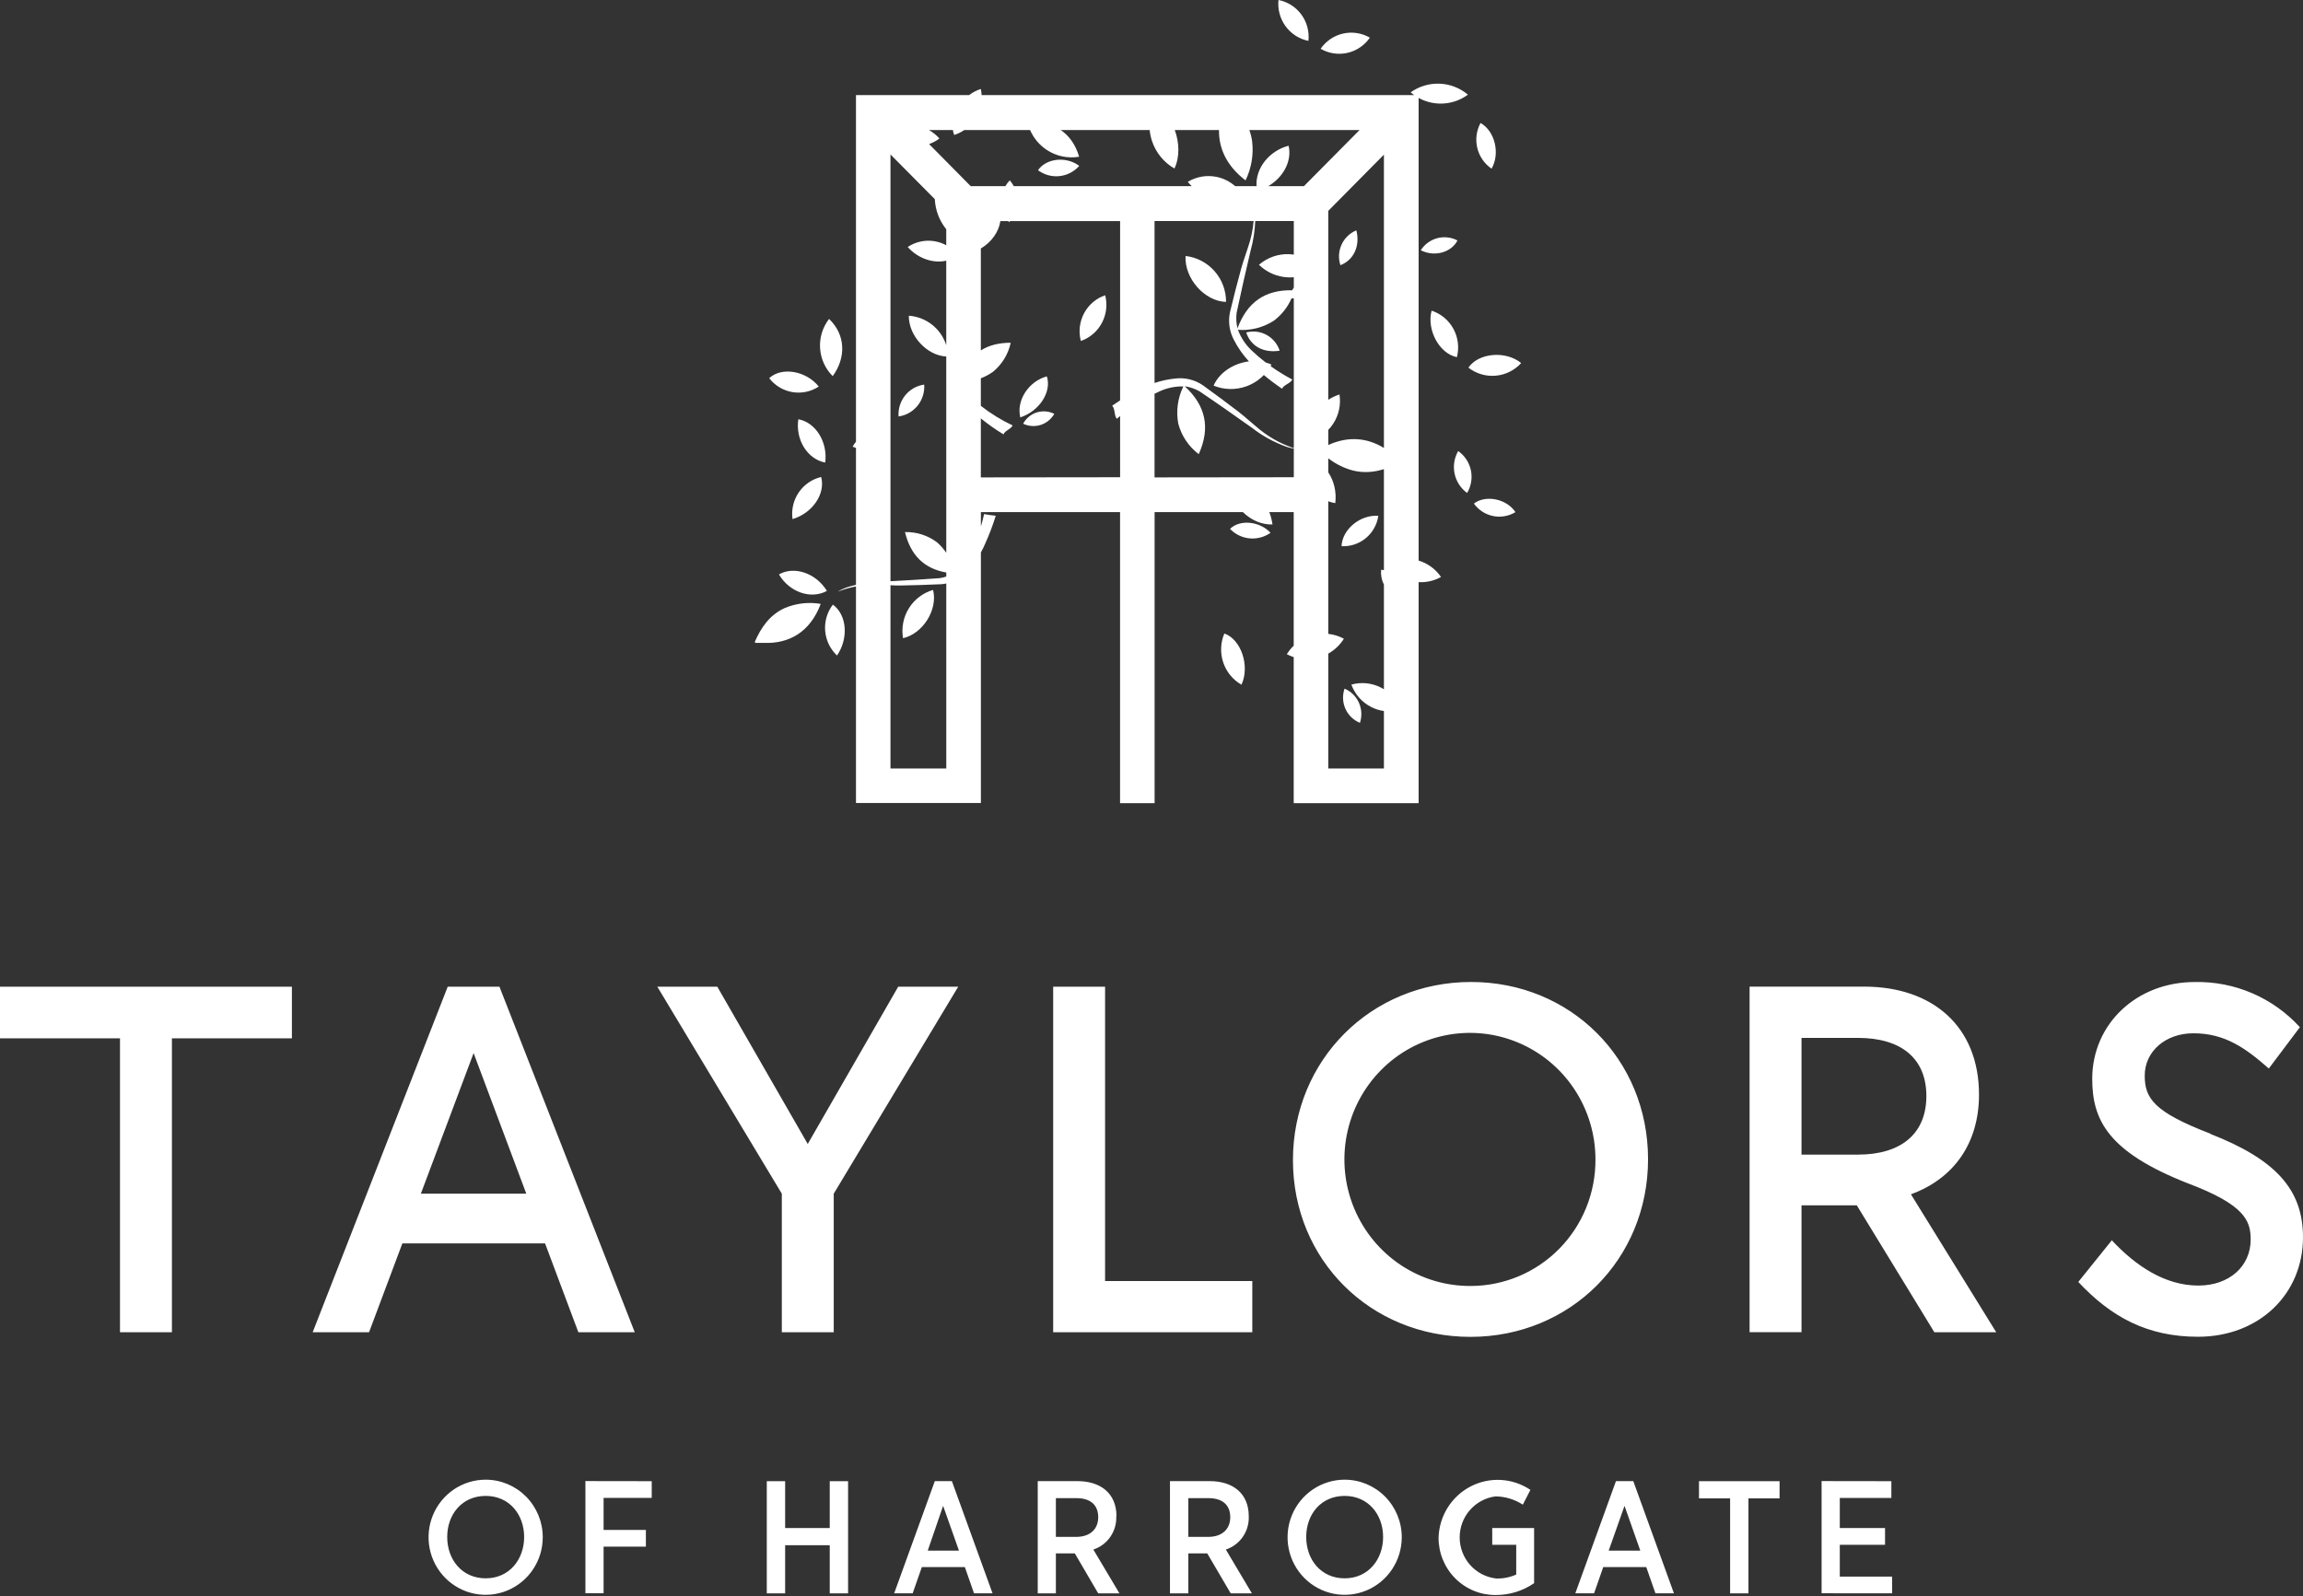<?xml version="1.0" encoding="utf-8"?>
<svg width="300" height="208" viewBox="0 0 300 208" fill="none" xmlns="http://www.w3.org/2000/svg">
	<rect x="0" y="0" width="300" height="208" fill="#333333" stroke="none"/>
	<path fill-rule="evenodd" clip-rule="evenodd" d="M166.542 0C167.736 0.233 168.799 0.909 169.522 1.896C170.244 2.882 170.572 4.107 170.441 5.326C169.25 5.087 168.19 4.409 167.469 3.424C166.748 2.439 166.417 1.218 166.542 0ZM172.03 6.356C172.726 5.348 173.771 4.64 174.959 4.372C176.147 4.104 177.392 4.295 178.447 4.908C177.751 5.915 176.705 6.622 175.518 6.89C174.33 7.158 173.086 6.967 172.03 6.356ZM187.539 10.904C186.189 10.849 184.858 11.246 183.755 12.032C183.904 12.161 184.058 12.282 184.217 12.395H127.87C127.857 12.127 127.824 11.86 127.769 11.594C127.216 11.763 126.699 12.041 126.238 12.395H111.504V57.56C111.337 57.755 111.191 57.969 111.07 58.2C111.212 58.267 111.357 58.324 111.504 58.37V76.203C111.079 76.303 110.658 76.422 110.242 76.56C110.042 76.634 109.842 76.715 109.655 76.802C109.526 76.863 109.407 76.932 109.287 77.003C109.232 77.035 109.177 77.067 109.121 77.099C109.894 76.793 110.692 76.563 111.504 76.411V104.636H127.776V71.984C127.999 71.583 128.2 71.169 128.377 70.743C128.895 69.592 129.341 68.409 129.712 67.201C129.205 67.147 128.697 67.087 128.19 66.986C128.075 67.528 127.937 68.063 127.776 68.592V66.73H145.904V104.657H150.404V66.73H161.909C162.946 67.751 164.332 68.387 165.761 68.339C165.681 67.772 165.539 67.232 165.345 66.73H168.525V84.133C168.184 84.462 167.883 84.835 167.63 85.246C167.919 85.397 168.219 85.523 168.525 85.622V104.657H184.797V75.853C185.806 75.91 186.819 75.68 187.714 75.18C187.011 74.15 185.98 73.398 184.797 73.045V12.759C185.603 13.203 186.505 13.457 187.435 13.495C188.79 13.55 190.124 13.141 191.22 12.335C190.183 11.462 188.888 10.959 187.539 10.904ZM124.297 17.586C124.216 17.379 124.16 17.162 124.126 16.94H121.004C121.517 17.226 121.981 17.6 122.374 18.051C121.96 18.361 121.506 18.603 121.027 18.771L126.454 24.259H130.968C131.125 23.985 131.315 23.73 131.535 23.498C131.741 23.732 131.917 23.988 132.062 24.259H155.243C155.061 24.083 154.887 23.895 154.724 23.693C155.854 23.013 157.197 22.783 158.486 23.05C159.388 23.236 160.219 23.656 160.902 24.259H163.682C163.534 21.928 165.32 19.656 167.857 18.987C168.332 20.955 167.176 23.112 165.206 24.259H169.854L177.105 16.94H162.743C162.913 17.404 163.038 17.896 163.11 18.421C163.316 20.164 163.016 21.93 162.249 23.505C159.802 21.63 158.75 19.349 158.794 16.94H153.03C153.628 18.555 153.7 20.465 152.988 21.956C151.617 21.169 150.58 19.902 150.072 18.396C149.912 17.921 149.808 17.433 149.76 16.94H138.173C139.246 17.667 140.099 18.807 140.575 20.421C139.105 20.673 137.595 20.355 136.348 19.529C135.387 18.892 134.638 17.99 134.183 16.94H125.618C125.214 17.216 124.77 17.434 124.297 17.586ZM115.998 100.132V76.258C116.423 76.279 116.849 76.297 117.273 76.291C119.056 76.257 120.832 76.21 122.615 76.123C122.835 76.106 123.053 76.075 123.267 76.029L123.269 100.132H115.998ZM122.454 75.328C122.731 75.282 123.002 75.215 123.267 75.125L123.267 74.599C120.414 74.096 118.626 72.382 117.887 69.329C119.394 69.289 120.869 69.763 122.074 70.675C122.53 71.078 122.93 71.535 123.266 72.034L123.264 46.453C120.752 46.328 118.356 43.762 118.388 41.138C119.744 41.23 121.018 41.824 121.966 42.806C122.564 43.426 123.006 44.173 123.264 44.984L123.263 33.967C121.618 34.355 119.603 33.713 118.241 32.183C119.26 31.505 120.494 31.234 121.701 31.424C122.252 31.512 122.779 31.692 123.263 31.954L123.263 29.873C122.315 28.679 121.846 27.348 121.773 25.948L115.998 20.125V75.736C118.152 75.619 120.306 75.493 122.454 75.328ZM173.025 85.17V100.132H180.276V92.647C179.701 92.567 179.138 92.39 178.611 92.121C177.419 91.512 176.499 90.47 176.037 89.205C177.322 88.844 178.694 88.981 179.884 89.589C180.018 89.657 180.149 89.732 180.276 89.811V76.186C179.978 75.588 179.848 74.913 179.909 74.237C180.033 74.247 180.156 74.266 180.276 74.293V61.128C178.992 61.532 177.656 61.654 176.243 61.31C175.072 60.997 173.979 60.453 173.025 59.716V61.543C173.762 62.65 174.124 64.082 173.94 65.558C173.623 65.514 173.317 65.429 173.025 65.309V82.593C173.732 82.67 174.423 82.883 175.062 83.226C174.551 84.041 173.848 84.707 173.025 85.17ZM173.025 57.985C175.667 56.787 178.13 57.052 180.276 58.37V20.152L173.025 27.477V52.092C173.471 51.807 173.961 51.572 174.487 51.399C174.695 52.723 174.406 54.078 173.677 55.199C173.485 55.493 173.267 55.766 173.025 56.014V57.985ZM168.538 33.173V28.797H163.514C163.465 30.092 163.265 31.378 162.917 32.628C162.282 35.334 161.655 38.068 161.087 40.761C161.003 41.436 161.042 42.12 161.201 42.781C162.45 39.408 164.765 37.749 168.325 37.823C168.39 37.702 168.461 37.584 168.538 37.47V36.124C168.3 36.145 168.059 36.152 167.817 36.143C166.386 36.091 165.025 35.505 163.998 34.5C165.089 33.558 166.491 33.065 167.925 33.117C168.131 33.125 168.336 33.144 168.538 33.173ZM168.238 38.883C168.338 38.886 168.439 38.885 168.538 38.88V58.393C166.715 57.788 165.03 56.818 163.584 55.54C163.279 55.289 162.98 55.031 162.681 54.773C162.242 54.393 161.804 54.014 161.347 53.661C159.805 52.483 158.243 51.318 156.674 50.187C155.627 49.481 154.366 49.173 153.115 49.319C152.188 49.413 151.277 49.609 150.397 49.901V28.797H163.305C163.201 29.981 162.95 31.15 162.556 32.278C162.445 32.634 162.325 32.989 162.205 33.344L162.205 33.344L162.205 33.344C162.014 33.907 161.824 34.471 161.668 35.045C161.16 36.91 160.673 38.788 160.226 40.667C159.964 41.897 160.143 43.181 160.733 44.289C161.259 45.31 161.919 46.251 162.692 47.089C160.73 47.331 158.839 48.509 158.089 50.248C159.46 50.806 160.987 50.835 162.377 50.33C163.236 50.017 164.006 49.515 164.635 48.867C165.395 49.503 166.188 50.099 167.009 50.652C167.114 50.389 167.391 50.219 167.672 50.048C167.944 49.881 168.22 49.712 168.345 49.453C167.362 48.937 166.417 48.353 165.516 47.706C165.554 47.641 165.591 47.575 165.627 47.508C165.387 47.395 165.137 47.304 164.881 47.233C164.217 46.722 163.579 46.175 162.97 45.595C162.217 44.859 161.633 43.965 161.261 42.976C162.905 43.101 164.545 42.685 165.934 41.791C166.944 41.036 167.736 40.032 168.238 38.883ZM145.91 62.185V54.212C145.767 54.33 145.624 54.449 145.483 54.57C145.305 54.365 145.251 54.049 145.197 53.733C145.139 53.397 145.082 53.062 144.875 52.86C145.215 52.624 145.561 52.395 145.91 52.174V28.81H131.575C131.536 28.856 131.496 28.901 131.455 28.945C131.415 28.901 131.377 28.856 131.34 28.81H130.313C130.112 30.201 129.158 31.561 127.769 32.378V45.657C128.818 44.993 130.11 44.66 131.662 44.66C131.341 46.144 130.531 47.475 129.365 48.437C128.868 48.791 128.332 49.078 127.769 49.291V52.883C129.05 53.885 130.438 54.74 131.909 55.432C131.804 55.674 131.556 55.843 131.31 56.01C131.058 56.181 130.808 56.351 130.72 56.597C129.717 55.989 128.756 55.315 127.843 54.577C127.818 54.559 127.794 54.541 127.769 54.522V62.206L145.91 62.185ZM151.078 50.982C150.849 51.087 150.622 51.195 150.397 51.308V62.206L168.538 62.185V58.449C168.42 58.431 168.305 58.41 168.191 58.381C167.965 58.332 167.742 58.269 167.523 58.193C165.934 57.616 164.442 56.794 163.103 55.755C160.833 54.146 158.556 52.537 156.24 50.982C155.648 50.648 155.001 50.427 154.33 50.329C157.061 52.84 157.702 55.735 156.153 59.176C154.841 58.188 153.899 56.78 153.482 55.183C153.183 53.541 153.417 51.846 154.15 50.349C153.092 50.327 152.043 50.543 151.078 50.982ZM108.473 49.009C107.5 48.042 106.914 46.748 106.827 45.373C106.739 43.999 107.157 42.64 107.999 41.556C110.169 43.623 110.229 46.605 108.473 49.009ZM161.721 89.218C160.6 88.578 159.753 87.543 159.342 86.312C158.93 85.081 158.984 83.74 159.491 82.546C161.668 83.3 162.85 86.781 161.721 89.218ZM194.834 48.954C196.107 48.843 197.293 48.255 198.157 47.306C196.134 45.663 192.609 45.966 191.28 47.905C192.293 48.691 193.561 49.065 194.834 48.954ZM189.784 46.538C187.501 46.087 185.825 43.003 186.486 40.478C187.699 40.873 188.716 41.721 189.329 42.847C189.942 43.974 190.105 45.294 189.784 46.538ZM141.215 40.82C140.626 41.926 140.476 43.217 140.796 44.431C141.971 44.022 142.95 43.181 143.538 42.077C144.125 40.973 144.279 39.685 143.967 38.472C142.788 38.874 141.804 39.713 141.215 40.82ZM103.238 67.639C103.068 66.42 103.357 65.18 104.048 64.164C104.738 63.149 105.781 62.431 106.971 62.152C107.552 64.34 105.856 66.858 103.238 67.639ZM107.498 60.273C105.161 59.822 103.606 57.291 103.993 54.631C106.23 55.022 107.845 57.573 107.498 60.273ZM103.218 51.091C104.413 51.293 105.641 51.035 106.657 50.369C104.994 48.289 101.796 47.777 100.2 49.278C100.946 50.242 102.022 50.889 103.218 51.091ZM132.91 54.389C132.363 52.173 134.005 49.675 136.369 49.043C137.017 51.062 135.414 53.56 132.91 54.389ZM179.549 67.208C179.384 68.352 178.8 69.393 177.913 70.125C177.026 70.858 175.9 71.23 174.755 71.167C174.848 68.979 177.165 67.046 179.549 67.208ZM192.439 19.28C192.704 20.381 193.367 21.342 194.298 21.976C195.446 20.01 194.732 17.068 192.862 16.024C192.324 17.019 192.173 18.18 192.439 19.28ZM197.409 66.73C196.532 67.263 195.489 67.444 194.486 67.237C193.482 67.03 192.593 66.45 191.994 65.612C193.55 64.448 196.247 64.98 197.409 66.73ZM189.484 61.729C189.699 62.739 190.28 63.631 191.113 64.232C191.644 63.344 191.82 62.284 191.604 61.27C191.388 60.256 190.797 59.362 189.951 58.772C189.436 59.664 189.269 60.719 189.484 61.729ZM140.589 21.613C139.925 22.366 139.005 22.842 138.01 22.947C137.016 23.052 136.018 22.777 135.214 22.178C136.296 20.616 138.88 20.334 140.589 21.613ZM127.775 28.81H127.769V28.816L127.775 28.81ZM120.391 50.113C120.46 51.103 120.153 52.083 119.534 52.854C118.914 53.625 118.027 54.13 117.053 54.267C116.982 53.277 117.288 52.297 117.908 51.525C118.528 50.754 119.416 50.249 120.391 50.113ZM165.507 69.423C164.712 69.985 163.744 70.242 162.778 70.15C161.811 70.057 160.909 69.621 160.232 68.918C161.474 67.659 164.085 67.895 165.507 69.423ZM187.223 31.036C186.338 31.272 185.573 31.832 185.077 32.608C186.846 33.51 189.037 32.917 189.858 31.335C189.047 30.907 188.107 30.801 187.223 31.036ZM174.608 34.553C176.344 33.894 177.205 32.035 176.684 30.015C175.833 30.366 175.145 31.029 174.759 31.872C174.374 32.714 174.32 33.672 174.608 34.553ZM166.696 45.696C164.579 46.026 162.93 45.111 162.336 43.32C163.226 43.08 164.173 43.193 164.984 43.635C165.794 44.077 166.406 44.814 166.696 45.696ZM177.152 94.187C176.313 93.847 175.637 93.194 175.264 92.363C174.891 91.533 174.849 90.59 175.149 89.73C175.979 90.081 176.647 90.735 177.018 91.562C177.39 92.388 177.437 93.326 177.152 94.187ZM137.337 53.924C136.946 54.615 136.31 55.131 135.557 55.369C134.805 55.608 133.991 55.551 133.278 55.21C133.658 54.507 134.293 53.981 135.05 53.741C135.807 53.501 136.627 53.567 137.337 53.924ZM102.19 79.246C100.26 80.135 99.139 81.758 98.317 83.65L98.418 83.771H99.566C102.791 83.879 105.528 82.371 106.911 78.688C105.316 78.415 103.678 78.608 102.19 79.246ZM117.634 83.158C117.402 81.808 117.673 80.419 118.395 79.258C119.117 78.097 120.24 77.247 121.546 76.87C122.187 79.415 120.251 82.552 117.634 83.158ZM107.491 82.204C107.591 83.43 108.141 84.575 109.034 85.414C110.576 83.145 110.316 80.108 108.493 78.782C107.748 79.757 107.391 80.977 107.491 82.204ZM107.718 76.998C105.622 78.136 102.838 77.159 101.469 74.85C103.445 73.705 106.31 74.675 107.718 76.998ZM158.211 35.329C157.237 34.224 155.893 33.521 154.437 33.355C154.27 36.27 156.907 39.26 159.712 39.34C159.719 37.862 159.185 36.434 158.211 35.329ZM0 135.298H15.631V173.595H22.394V135.298H38.025V128.565H0V135.298ZM137.19 128.565H143.954V166.923H163.13V173.595H137.19V128.565ZM191.627 127.953C178.574 127.953 168.425 138.146 168.425 151.161C168.425 164.176 178.534 174.194 191.547 174.194C204.56 174.194 214.683 164.095 214.683 151.047C214.683 137.998 204.587 127.953 191.627 127.953ZM191.627 167.562C188.386 167.592 185.209 166.649 182.5 164.854C179.791 163.059 177.673 160.492 176.413 157.481C175.154 154.469 174.811 151.148 175.427 147.939C176.043 144.73 177.592 141.778 179.875 139.458C182.159 137.138 185.075 135.555 188.252 134.91C191.43 134.264 194.726 134.586 197.722 135.834C200.718 137.081 203.279 139.199 205.079 141.917C206.879 144.635 207.837 147.832 207.832 151.1C207.841 153.255 207.429 155.389 206.619 157.383C205.809 159.376 204.618 161.189 203.113 162.718C201.608 164.247 199.819 165.461 197.848 166.293C195.877 167.124 193.763 167.555 191.627 167.562ZM279.382 140.153C279.382 143.122 280.597 144.899 287.941 147.72L287.928 147.747C296.401 151.06 300 154.972 300 161.213C300 168.66 294.245 174.181 286.319 174.181C279.709 174.181 274.982 171.589 270.728 167.037L275.095 161.611C278.227 164.964 282.032 167.509 286.372 167.509C290.379 167.509 293.183 165.011 293.183 161.516C293.183 159.072 292.435 156.978 284.937 154.164C274.614 150.09 272.545 145.956 272.545 140.57C272.545 133.453 278.293 127.959 285.898 127.959C288.465 127.903 291.013 128.399 293.374 129.413C295.736 130.428 297.856 131.938 299.593 133.844L295.547 139.23C292.509 136.551 289.818 134.638 285.725 134.638C282.052 134.638 279.382 137.029 279.382 140.153ZM257.795 142.63C257.795 133.75 251.739 128.559 242.852 128.559H227.909V173.588H234.673V157.059H241.878L251.98 173.595H260.039L248.928 155.618C254.584 153.551 257.795 148.885 257.795 142.63ZM234.673 150.447V135.238H242.018C247.686 135.238 250.938 137.931 250.938 142.812C250.938 147.694 247.686 150.447 242.018 150.447H234.673ZM93.437 128.565L105.221 149.06L117.006 128.565H124.825L108.607 155.538V173.595H101.843V155.538L85.625 128.565H93.437ZM58.323 128.565L40.729 173.595H48.074L52.414 162.015H71.002L75.342 173.595H82.687L65.06 128.565H58.323ZM54.824 155.538L61.695 137.217L68.558 155.538H54.824ZM108.086 199.106V192.999H110.476V207.617H108.086V201.348H102.277V207.617H99.886V192.999H102.277V199.106H108.086ZM121.773 192.993L116.479 207.61H118.889L120.084 204.19H125.686L126.881 207.61H129.292L123.997 192.993H121.773ZM120.852 202.049L122.855 196.211L124.918 202.049H120.852ZM205.208 207.61L210.503 192.993H212.76L218.054 207.61H215.644L214.449 204.19H208.847L207.652 207.61H205.208ZM211.618 196.211L209.555 202.049H213.674L211.618 196.211ZM162.669 197.564C162.669 194.582 160.6 193.006 157.622 192.993H152.407V207.617H154.797V202.405H157.261L160.319 207.617H163.077L159.685 201.907C160.584 201.611 161.363 201.026 161.902 200.242C162.441 199.458 162.71 198.518 162.669 197.564ZM157.375 200.258H154.797V195.208H157.415C159.204 195.208 160.259 196.063 160.259 197.699C160.259 199.221 159.224 200.258 157.375 200.258ZM140.389 192.993C143.373 193.006 145.436 194.582 145.436 197.564H145.41C145.452 198.518 145.182 199.459 144.643 200.243C144.104 201.028 143.325 201.612 142.425 201.907L145.824 207.617H143.059L140.008 202.405H137.544V207.617H135.181V192.993H140.389ZM137.544 200.258H140.115H140.175C142.031 200.258 143.059 199.221 143.059 197.699C143.059 196.063 142.011 195.208 140.215 195.208H137.544V200.258ZM221.319 192.999V195.242H225.372V207.617H227.762V195.242H231.815V192.999H221.319ZM239.661 201.288V205.435H246.478V207.61L237.29 207.603V192.986L246.378 192.999V195.181H239.661V199.106H245.556V201.288H239.661ZM175.162 192.804C173.691 192.804 172.253 193.244 171.03 194.068C169.806 194.892 168.853 196.064 168.29 197.434C167.727 198.805 167.58 200.313 167.867 201.768C168.154 203.223 168.862 204.559 169.902 205.608C170.943 206.657 172.268 207.372 173.711 207.661C175.154 207.95 176.649 207.802 178.008 207.234C179.367 206.667 180.529 205.705 181.346 204.472C182.164 203.238 182.6 201.788 182.6 200.305C182.6 198.315 181.816 196.408 180.421 195.001C179.027 193.594 177.135 192.804 175.162 192.804ZM175.162 205.657C172.077 205.657 170.154 203.22 170.154 200.271C170.154 197.322 172.077 194.918 175.162 194.918C178.247 194.918 180.17 197.356 180.17 200.271C180.17 203.186 178.247 205.657 175.162 205.657ZM59.136 194.065C60.36 193.242 61.799 192.803 63.27 192.804C65.242 192.806 67.132 193.597 68.525 195.003C69.919 196.41 70.702 198.317 70.702 200.305C70.702 201.788 70.265 203.239 69.448 204.472C68.63 205.706 67.468 206.667 66.109 207.235C64.749 207.802 63.253 207.951 61.81 207.661C60.367 207.371 59.042 206.656 58.002 205.606C56.962 204.556 56.254 203.219 55.968 201.764C55.681 200.308 55.83 198.8 56.394 197.43C56.958 196.059 57.912 194.888 59.136 194.065ZM58.256 200.271C58.256 203.22 60.186 205.657 63.27 205.657C66.355 205.657 68.278 203.186 68.278 200.271C68.278 197.356 66.355 194.918 63.27 194.918C60.186 194.918 58.256 197.322 58.256 200.271ZM76.257 207.603H78.627V201.53H84.136V199.349H78.627V195.174H84.897V192.999L76.257 192.986V207.603ZM194.385 201.288V199.106H199.84V206.29C198.362 207.305 196.613 207.843 194.825 207.832C193.847 207.838 192.877 207.649 191.973 207.274C191.068 206.899 190.246 206.347 189.554 205.649C188.863 204.951 188.316 204.122 187.945 203.209C187.574 202.296 187.387 201.318 187.394 200.332C187.44 198.949 187.851 197.604 188.585 196.435C189.319 195.267 190.349 194.317 191.569 193.685C192.789 193.053 194.155 192.761 195.524 192.839C196.894 192.917 198.218 193.363 199.359 194.131L198.371 196.056C197.312 195.371 196.084 194.998 194.825 194.979C193.527 195.142 192.333 195.78 191.47 196.773C190.607 197.765 190.136 199.042 190.145 200.361C190.154 201.681 190.643 202.951 191.519 203.931C192.396 204.911 193.598 205.532 194.899 205.678C195.796 205.706 196.688 205.531 197.51 205.166V201.288H194.385Z" fill="white"/>
</svg>

